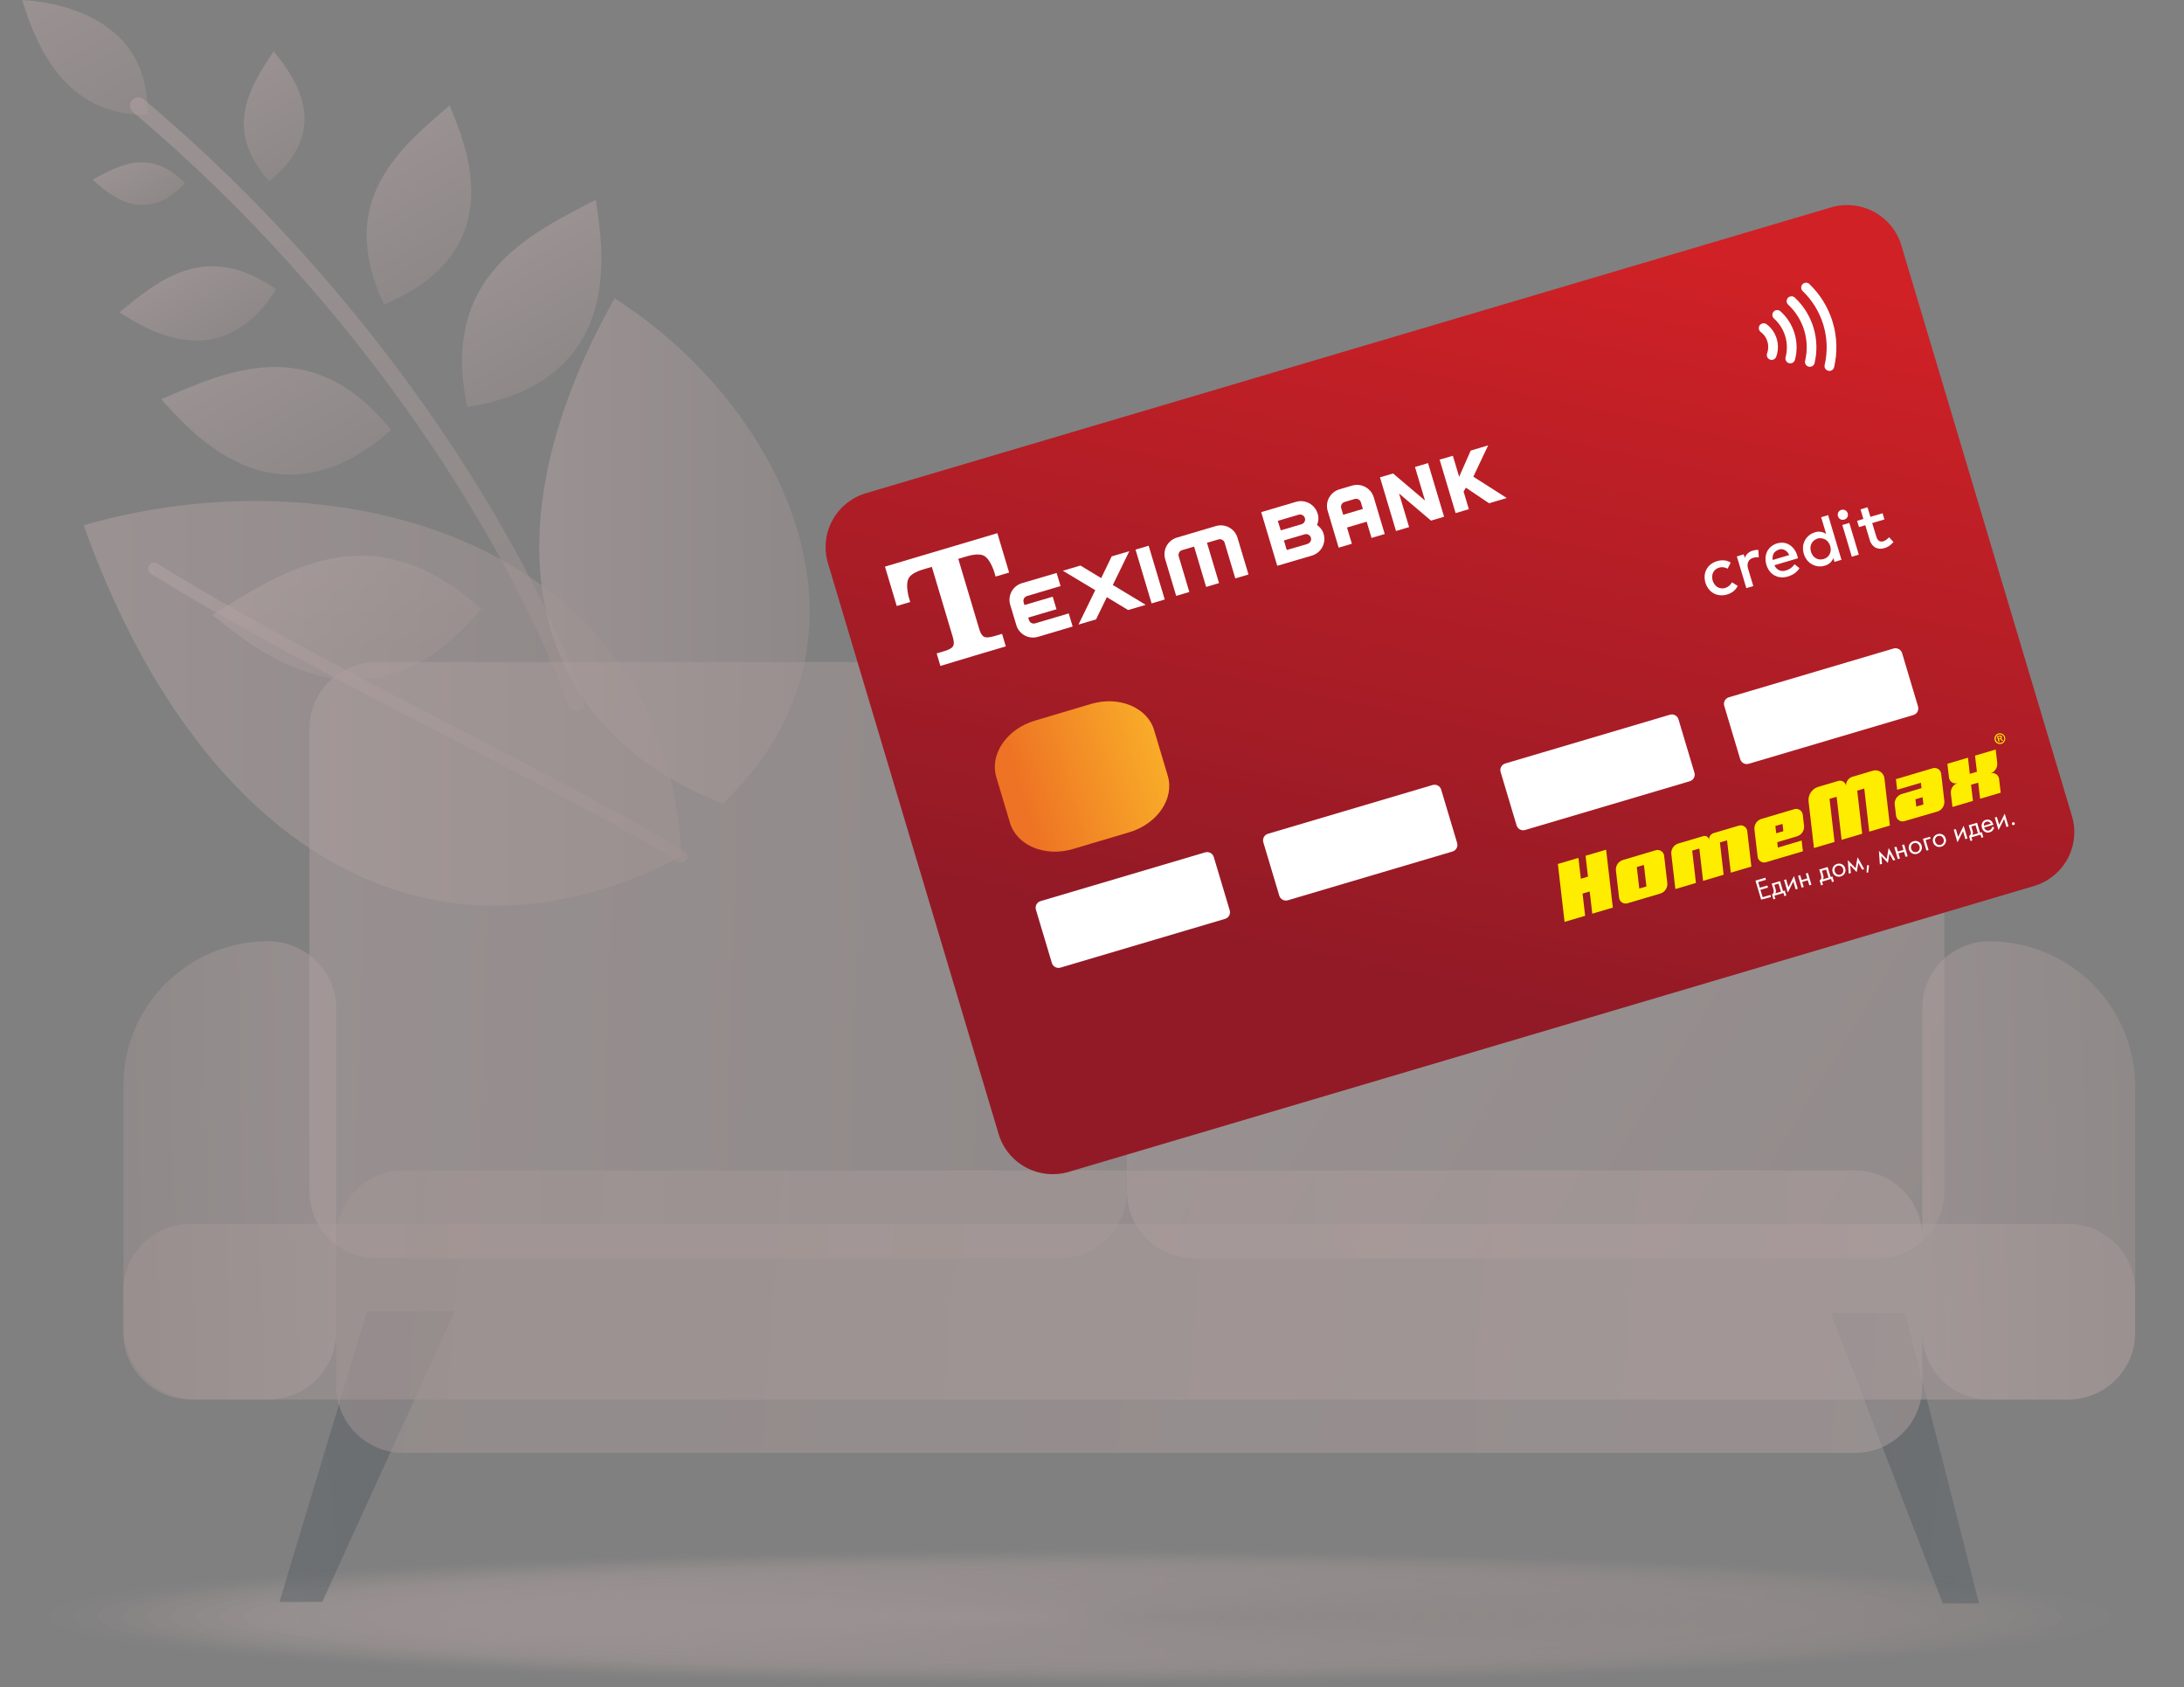 <?xml version="1.0" encoding="UTF-8"?> <svg xmlns="http://www.w3.org/2000/svg" width="400" height="309" viewBox="0 0 400 309" fill="none"><rect x="0" y="0" width="400" height="309" fill="#808080" stroke="none"/><g opacity="0.5"><path opacity="0.5" d="M27.015 21.01C11.837 21.354 6.536 8.108 4.063 0C8.715 0.245 27.477 2.334 27.015 21.01Z" fill="url(#paint0_linear_315_284)"></path><path opacity="0.5" d="M24.017 20.114C23.837 19.8 23.774 19.433 23.84 19.078C23.906 18.722 24.096 18.401 24.377 18.172C24.658 17.943 25.012 17.82 25.375 17.825C25.738 17.831 26.088 17.964 26.362 18.201C69.386 54.47 96.213 98.762 106.974 128.124C107.043 128.313 107.075 128.515 107.066 128.716C107.057 128.918 107.009 129.115 106.923 129.298C106.838 129.481 106.717 129.645 106.568 129.781C106.418 129.918 106.243 130.024 106.053 130.093C105.863 130.162 105.661 130.193 105.458 130.184C105.256 130.175 105.057 130.127 104.873 130.042C104.69 129.957 104.525 129.837 104.388 129.688C104.251 129.54 104.145 129.366 104.075 129.176C93.449 100.181 66.933 56.421 24.366 20.539C24.225 20.42 24.107 20.276 24.017 20.114V20.114Z" fill="url(#paint1_linear_315_284)"></path><path opacity="0.5" d="M85.575 74.561C80.512 50.59 96.882 42.93 109.119 36.594C110.111 44.043 115.62 69.74 85.575 74.561Z" fill="url(#paint2_linear_315_284)"></path><path opacity="0.5" d="M70.355 55.744C61.274 36.728 73.4 27.047 82.35 19.303C84.707 25.333 94.502 45.7 70.355 55.744Z" fill="url(#paint3_linear_315_284)"></path><path opacity="0.5" d="M49.302 33.196C40.571 23.409 46.13 15.542 50.125 9.378C52.566 12.577 61.958 23.045 49.302 33.196Z" fill="url(#paint4_linear_315_284)"></path><path opacity="0.5" d="M88.163 111.522C68.137 93.417 51.743 104.601 38.899 112.636C45.45 117.721 66.876 137.196 88.163 111.522Z" fill="url(#paint5_linear_315_284)"></path><path opacity="0.5" d="M71.647 78.747C57.038 60.645 41.548 67.984 29.515 73.119C34.413 78.319 50.041 97.786 71.647 78.747Z" fill="url(#paint6_linear_315_284)"></path><path opacity="0.5" d="M50.582 52.985C37.542 43.848 28.776 51.581 21.856 57.213C26.05 59.689 40.01 69.545 50.582 52.985Z" fill="url(#paint7_linear_315_284)"></path><path opacity="0.5" d="M33.89 33.548C27.404 26.925 21.552 30.426 16.974 32.913C19.119 34.792 26.054 41.908 33.89 33.548Z" fill="url(#paint8_linear_315_284)"></path><path opacity="0.5" d="M132.352 147.167C94.96 132.628 89.431 95.655 112.568 54.638C143.674 74.469 164.096 117.024 132.352 147.167Z" fill="url(#paint9_linear_315_284)"></path><path opacity="0.5" d="M124.782 156.874C77.879 181.209 36.181 154.624 15.324 96.195C62.078 82.646 122.256 99.359 124.782 156.874Z" fill="url(#paint10_linear_315_284)"></path><path opacity="0.5" d="M124.782 157.968C124.571 157.969 124.364 157.909 124.186 157.796C115.697 152.44 100.661 144.638 84.741 136.37C65.399 126.341 43.474 114.973 27.785 105.159C27.639 105.093 27.51 104.997 27.405 104.877C27.3 104.758 27.223 104.617 27.177 104.464C27.132 104.312 27.12 104.152 27.142 103.994C27.165 103.837 27.221 103.686 27.306 103.552C27.392 103.418 27.506 103.304 27.64 103.218C27.774 103.131 27.925 103.075 28.083 103.052C28.241 103.028 28.402 103.039 28.556 103.083C28.709 103.127 28.851 103.204 28.973 103.307C44.597 113.064 66.464 124.409 85.772 134.418C101.734 142.694 116.812 150.511 125.37 155.921C125.574 156.05 125.731 156.242 125.817 156.467C125.902 156.692 125.912 156.938 125.844 157.169C125.776 157.4 125.635 157.603 125.441 157.747C125.248 157.892 125.012 157.969 124.77 157.968H124.782Z" fill="url(#paint11_linear_315_284)"></path><g opacity="0.5"><path opacity="0.02" d="M200 308.713C307.981 308.713 395.518 303.072 395.518 296.113C395.518 289.155 307.981 283.514 200 283.514C92.019 283.514 4.483 289.155 4.483 296.113C4.483 303.072 92.019 308.713 200 308.713Z" fill="url(#paint12_linear_315_284)"></path><path opacity="0.05" d="M200 308.422C305.507 308.422 391.038 302.911 391.038 296.113C391.038 289.315 305.507 283.804 200 283.804C94.492 283.804 8.961 289.315 8.961 296.113C8.961 302.911 94.492 308.422 200 308.422Z" fill="url(#paint13_linear_315_284)"></path><path opacity="0.07" d="M200 308.135C303.032 308.135 386.556 302.753 386.556 296.113C386.556 289.474 303.032 284.091 200 284.091C96.968 284.091 13.444 289.474 13.444 296.113C13.444 302.753 96.968 308.135 200 308.135Z" fill="url(#paint14_linear_315_284)"></path><path opacity="0.1" d="M200 307.844C300.558 307.844 382.077 302.592 382.077 296.113C382.077 289.634 300.558 284.382 200 284.382C99.442 284.382 17.923 289.634 17.923 296.113C17.923 302.592 99.442 307.844 200 307.844Z" fill="url(#paint15_linear_315_284)"></path><path opacity="0.12" d="M200 307.558C298.082 307.558 377.594 302.434 377.594 296.113C377.594 289.793 298.082 284.669 200 284.669C101.917 284.669 22.406 289.793 22.406 296.113C22.406 302.434 101.917 307.558 200 307.558Z" fill="url(#paint16_linear_315_284)"></path><path opacity="0.15" d="M200 307.267C295.609 307.267 373.115 302.273 373.115 296.113C373.115 289.953 295.609 284.96 200 284.96C104.391 284.96 26.885 289.953 26.885 296.113C26.885 302.273 104.391 307.267 200 307.267Z" fill="url(#paint17_linear_315_284)"></path><path opacity="0.17" d="M200 306.98C293.133 306.98 368.633 302.115 368.633 296.113C368.633 290.112 293.133 285.247 200 285.247C106.867 285.247 31.368 290.112 31.368 296.113C31.368 302.115 106.867 306.98 200 306.98Z" fill="url(#paint18_linear_315_284)"></path><path opacity="0.2" d="M200 306.693C290.659 306.693 364.153 301.956 364.153 296.113C364.153 290.27 290.659 285.534 200 285.534C109.34 285.534 35.846 290.27 35.846 296.113C35.846 301.956 109.34 306.693 200 306.693Z" fill="url(#paint19_linear_315_284)"></path><path opacity="0.22" d="M200 306.402C288.184 306.402 359.671 301.796 359.671 296.113C359.671 290.431 288.184 285.825 200 285.825C111.816 285.825 40.329 290.431 40.329 296.113C40.329 301.796 111.816 306.402 200 306.402Z" fill="url(#paint20_linear_315_284)"></path><path opacity="0.24" d="M200 306.115C285.708 306.115 355.188 301.637 355.188 296.113C355.188 290.589 285.708 286.112 200 286.112C114.292 286.112 44.812 290.589 44.812 296.113C44.812 301.637 114.292 306.115 200 306.115Z" fill="url(#paint21_linear_315_284)"></path><path opacity="0.27" d="M200 305.824C283.234 305.824 350.709 301.476 350.709 296.113C350.709 290.75 283.234 286.402 200 286.402C116.765 286.402 49.291 290.75 49.291 296.113C49.291 301.476 116.765 305.824 200 305.824Z" fill="url(#paint22_linear_315_284)"></path><path opacity="0.29" d="M200 305.537C280.759 305.537 346.227 301.318 346.227 296.113C346.227 290.908 280.759 286.689 200 286.689C119.241 286.689 53.773 290.908 53.773 296.113C53.773 301.318 119.241 305.537 200 305.537Z" fill="url(#paint23_linear_315_284)"></path><path opacity="0.32" d="M200 305.246C278.285 305.246 341.748 301.157 341.748 296.113C341.748 291.069 278.285 286.98 200 286.98C121.715 286.98 58.252 291.069 58.252 296.113C58.252 301.157 121.715 305.246 200 305.246Z" fill="url(#paint24_linear_315_284)"></path><path opacity="0.34" d="M200 304.959C275.809 304.959 337.265 300.999 337.265 296.113C337.265 291.228 275.809 287.267 200 287.267C124.19 287.267 62.735 291.228 62.735 296.113C62.735 300.999 124.19 304.959 200 304.959Z" fill="url(#paint25_linear_315_284)"></path><path opacity="0.37" d="M200 304.669C273.336 304.669 332.786 300.838 332.786 296.113C332.786 291.388 273.336 287.558 200 287.558C126.664 287.558 67.214 291.388 67.214 296.113C67.214 300.838 126.664 304.669 200 304.669Z" fill="url(#paint26_linear_315_284)"></path><path opacity="0.39" d="M200 304.382C270.86 304.382 328.304 300.68 328.304 296.113C328.304 291.547 270.86 287.845 200 287.845C129.14 287.845 71.697 291.547 71.697 296.113C71.697 300.68 129.14 304.382 200 304.382Z" fill="url(#paint27_linear_315_284)"></path><path opacity="0.41" d="M200 304.091C268.384 304.091 323.821 300.519 323.821 296.113C323.821 291.707 268.384 288.135 200 288.135C131.616 288.135 76.179 291.707 76.179 296.113C76.179 300.519 131.616 304.091 200 304.091Z" fill="url(#paint28_linear_315_284)"></path><path opacity="0.44" d="M200 303.804C265.911 303.804 319.342 300.361 319.342 296.113C319.342 291.866 265.911 288.423 200 288.423C134.089 288.423 80.658 291.866 80.658 296.113C80.658 300.361 134.089 303.804 200 303.804Z" fill="url(#paint29_linear_315_284)"></path><path opacity="0.46" d="M200 303.513C263.435 303.513 314.859 300.2 314.859 296.113C314.859 292.026 263.435 288.713 200 288.713C136.565 288.713 85.141 292.026 85.141 296.113C85.141 300.2 136.565 303.513 200 303.513Z" fill="url(#paint30_linear_315_284)"></path><path opacity="0.49" d="M200 303.226C260.961 303.226 310.38 300.041 310.38 296.113C310.38 292.185 260.961 289 200 289C139.039 289 89.62 292.185 89.62 296.113C89.62 300.041 139.039 303.226 200 303.226Z" fill="url(#paint31_linear_315_284)"></path><path opacity="0.51" d="M200 302.935C258.486 302.935 305.898 299.881 305.898 296.113C305.898 292.345 258.486 289.291 200 289.291C141.514 289.291 94.103 292.345 94.103 296.113C94.103 299.881 141.514 302.935 200 302.935Z" fill="url(#paint32_linear_315_284)"></path><path opacity="0.54" d="M200 302.648C256.012 302.648 301.419 299.723 301.419 296.113C301.419 292.504 256.012 289.578 200 289.578C143.988 289.578 98.582 292.504 98.582 296.113C98.582 299.723 143.988 302.648 200 302.648Z" fill="url(#paint33_linear_315_284)"></path><path opacity="0.56" d="M200 302.361C253.536 302.361 296.936 299.564 296.936 296.113C296.936 292.662 253.536 289.865 200 289.865C146.464 289.865 103.064 292.662 103.064 296.113C103.064 299.564 146.464 302.361 200 302.361Z" fill="url(#paint34_linear_315_284)"></path><path opacity="0.59" d="M200 302.071C251.061 302.071 292.453 299.403 292.453 296.113C292.453 292.823 251.061 290.156 200 290.156C148.94 290.156 107.547 292.823 107.547 296.113C107.547 299.403 148.94 302.071 200 302.071Z" fill="url(#paint35_linear_315_284)"></path><path opacity="0.61" d="M200 301.784C248.587 301.784 287.975 299.245 287.975 296.113C287.975 292.982 248.587 290.443 200 290.443C151.413 290.443 112.026 292.982 112.026 296.113C112.026 299.245 151.413 301.784 200 301.784Z" fill="url(#paint36_linear_315_284)"></path><path opacity="0.63" d="M200 301.493C246.111 301.493 283.492 299.084 283.492 296.113C283.492 293.142 246.111 290.734 200 290.734C153.889 290.734 116.508 293.142 116.508 296.113C116.508 299.084 153.889 301.493 200 301.493Z" fill="url(#paint37_linear_315_284)"></path><path opacity="0.66" d="M200 301.206C243.638 301.206 279.013 298.926 279.013 296.113C279.013 293.301 243.638 291.021 200 291.021C156.362 291.021 120.987 293.301 120.987 296.113C120.987 298.926 156.362 301.206 200 301.206Z" fill="url(#paint38_linear_315_284)"></path><path opacity="0.68" d="M200 300.915C241.162 300.915 274.53 298.765 274.53 296.113C274.53 293.461 241.162 291.311 200 291.311C158.838 291.311 125.47 293.461 125.47 296.113C125.47 298.765 158.838 300.915 200 300.915Z" fill="url(#paint39_linear_315_284)"></path><path opacity="0.71" d="M200 300.628C238.688 300.628 270.051 298.607 270.051 296.113C270.051 293.62 238.688 291.598 200 291.598C161.312 291.598 129.949 293.62 129.949 296.113C129.949 298.607 161.312 300.628 200 300.628Z" fill="url(#paint40_linear_315_284)"></path><path opacity="0.73" d="M200 300.337C236.212 300.337 265.568 298.446 265.568 296.113C265.568 293.78 236.212 291.889 200 291.889C163.788 291.889 134.432 293.78 134.432 296.113C134.432 298.446 163.788 300.337 200 300.337Z" fill="url(#paint41_linear_315_284)"></path><path opacity="0.76" d="M200 300.05C233.736 300.05 261.085 298.288 261.085 296.113C261.085 293.939 233.736 292.176 200 292.176C166.263 292.176 138.914 293.939 138.914 296.113C138.914 298.288 166.263 300.05 200 300.05Z" fill="url(#paint42_linear_315_284)"></path><path opacity="0.78" d="M200 299.76C231.263 299.76 256.607 298.127 256.607 296.113C256.607 294.099 231.263 292.467 200 292.467C168.737 292.467 143.393 294.099 143.393 296.113C143.393 298.127 168.737 299.76 200 299.76Z" fill="url(#paint43_linear_315_284)"></path><path opacity="0.8" d="M200 299.473C228.787 299.473 252.124 297.969 252.124 296.113C252.124 294.258 228.787 292.754 200 292.754C171.213 292.754 147.876 294.258 147.876 296.113C147.876 297.969 171.213 299.473 200 299.473Z" fill="url(#paint44_linear_315_284)"></path><path opacity="0.83" d="M200 299.182C226.314 299.182 247.645 297.808 247.645 296.113C247.645 294.419 226.314 293.045 200 293.045C173.686 293.045 152.355 294.419 152.355 296.113C152.355 297.808 173.686 299.182 200 299.182Z" fill="url(#paint45_linear_315_284)"></path><path opacity="0.85" d="M200 298.895C223.838 298.895 243.162 297.649 243.162 296.113C243.162 294.577 223.838 293.332 200 293.332C176.162 293.332 156.837 294.577 156.837 296.113C156.837 297.649 176.162 298.895 200 298.895Z" fill="url(#paint46_linear_315_284)"></path><path opacity="0.88" d="M200 298.604C221.364 298.604 238.684 297.489 238.684 296.113C238.684 294.737 221.364 293.622 200 293.622C178.636 293.622 161.316 294.737 161.316 296.113C161.316 297.489 178.636 298.604 200 298.604Z" fill="url(#paint47_linear_315_284)"></path><path opacity="0.9" d="M200 298.317C218.889 298.317 234.201 297.33 234.201 296.113C234.201 294.896 218.889 293.909 200 293.909C181.112 293.909 165.799 294.896 165.799 296.113C165.799 297.33 181.112 298.317 200 298.317Z" fill="url(#paint48_linear_315_284)"></path><path opacity="0.93" d="M200 298.03C216.413 298.03 229.718 297.172 229.718 296.113C229.718 295.055 216.413 294.196 200 294.196C183.587 294.196 170.282 295.055 170.282 296.113C170.282 297.172 183.587 298.03 200 298.03Z" fill="url(#paint49_linear_315_284)"></path><path opacity="0.95" d="M200 297.739C213.939 297.739 225.239 297.011 225.239 296.113C225.239 295.215 213.939 294.487 200 294.487C186.061 294.487 174.761 295.215 174.761 296.113C174.761 297.011 186.061 297.739 200 297.739Z" fill="url(#paint50_linear_315_284)"></path><path opacity="0.98" d="M200 297.453C211.463 297.453 220.756 296.853 220.756 296.113C220.756 295.374 211.463 294.774 200 294.774C188.536 294.774 179.243 295.374 179.243 296.113C179.243 296.853 188.536 297.453 200 297.453Z" fill="url(#paint51_linear_315_284)"></path><path opacity="0.5" d="M200 297.162C208.99 297.162 216.278 296.692 216.278 296.113C216.278 295.534 208.99 295.065 200 295.065C191.01 295.065 183.722 295.534 183.722 296.113C183.722 296.692 191.01 297.162 200 297.162Z" fill="url(#paint52_linear_315_284)"></path></g><path opacity="0.5" d="M362.462 293.668H355.819L335.32 240.503H348.891L362.462 293.668Z" fill="url(#paint53_linear_315_284)"></path><path opacity="0.5" d="M51.178 293.381H59.021L83.23 240.216H67.206L51.178 293.381Z" fill="url(#paint54_linear_315_284)"></path><path opacity="0.5" d="M194.083 121.241H68.967C62.173 121.241 56.665 126.722 56.665 133.485V218.2C56.665 224.963 62.173 230.444 68.967 230.444H194.083C200.878 230.444 206.386 224.963 206.386 218.2V133.485C206.386 126.722 200.878 121.241 194.083 121.241Z" fill="url(#paint55_linear_315_284)"></path><path opacity="0.5" d="M343.805 121.241H218.688C211.894 121.241 206.386 126.722 206.386 133.485V218.2C206.386 224.963 211.894 230.444 218.688 230.444H343.805C350.599 230.444 356.107 224.963 356.107 218.2V133.485C356.107 126.722 350.599 121.241 343.805 121.241Z" fill="url(#paint56_linear_315_284)"></path><path opacity="0.5" d="M378.744 224.124H34.893C28.098 224.124 22.59 229.605 22.59 236.367V244.066C22.59 250.828 28.098 256.31 34.893 256.31H378.744C385.538 256.31 391.046 250.828 391.046 244.066V236.367C391.046 229.605 385.538 224.124 378.744 224.124Z" fill="url(#paint57_linear_315_284)"></path><path opacity="0.5" d="M339.764 214.351H73.876C67.082 214.351 61.574 219.833 61.574 226.595V253.838C61.574 260.6 67.082 266.082 73.876 266.082H339.764C346.558 266.082 352.066 260.6 352.066 253.838V226.595C352.066 219.833 346.558 214.351 339.764 214.351Z" fill="url(#paint58_linear_315_284)"></path><path opacity="0.5" d="M364.342 172.393C371.423 172.393 378.215 175.192 383.223 180.175C388.232 185.157 391.047 191.915 391.05 198.962V244.112C391.05 247.352 389.757 250.459 387.454 252.75C385.152 255.041 382.03 256.329 378.774 256.329H364.342C362.73 256.329 361.134 256.013 359.644 255.399C358.155 254.785 356.802 253.885 355.662 252.75C354.522 251.616 353.618 250.269 353.001 248.787C352.384 247.305 352.066 245.716 352.066 244.112V184.61C352.066 183.006 352.384 181.417 353.001 179.935C353.618 178.453 354.522 177.106 355.662 175.972C356.802 174.837 358.155 173.937 359.644 173.323C361.134 172.709 362.73 172.393 364.342 172.393V172.393Z" fill="url(#paint59_linear_315_284)"></path><path opacity="0.5" d="M49.102 256.313H35.935C32.397 256.313 29.004 254.914 26.502 252.425C24 249.935 22.594 246.558 22.594 243.036L22.594 198.779C22.594 191.777 25.389 185.062 30.364 180.11C35.339 175.159 42.086 172.378 49.122 172.378C52.43 172.378 55.604 173.686 57.943 176.014C60.283 178.343 61.597 181.501 61.597 184.794L61.597 243.901C61.597 245.533 61.273 247.148 60.645 248.656C60.016 250.163 59.096 251.532 57.935 252.685C56.775 253.838 55.397 254.751 53.882 255.374C52.366 255.997 50.742 256.316 49.102 256.313V256.313Z" fill="url(#paint60_linear_315_284)"></path></g><path d="M158.634 90.315L335.35 37.985C336.653 37.598 338.02 37.471 339.372 37.611C340.725 37.751 342.036 38.154 343.232 38.798C344.428 39.443 345.484 40.315 346.341 41.366C347.198 42.417 347.838 43.625 348.226 44.922L379.479 149.459C380.262 152.078 379.967 154.9 378.66 157.303C377.353 159.706 375.14 161.494 372.508 162.273L195.793 214.603C194.488 214.993 193.119 215.123 191.765 214.986C190.41 214.848 189.095 214.446 187.897 213.802C186.698 213.159 185.639 212.286 184.78 211.234C183.921 210.183 183.279 208.972 182.891 207.673L151.638 103.137C151.249 101.838 151.122 100.475 151.264 99.127C151.405 97.779 151.813 96.472 152.463 95.281C153.113 94.09 153.992 93.038 155.051 92.186C156.11 91.334 157.328 90.698 158.634 90.315V90.315Z" fill="url(#paint61_linear_315_284)"></path><path d="M322.452 60.783C322.748 60.995 323.008 61.254 323.221 61.548C323.438 61.855 323.602 62.195 323.709 62.555C323.921 63.266 323.898 64.026 323.644 64.724C323.563 64.945 323.574 65.188 323.674 65.401C323.774 65.614 323.954 65.778 324.176 65.859C324.398 65.939 324.643 65.928 324.856 65.829C325.07 65.729 325.236 65.549 325.316 65.329C325.605 64.536 325.697 63.687 325.585 62.851C325.474 62.016 325.161 61.22 324.674 60.531C324.354 60.082 323.965 59.687 323.521 59.36C323.331 59.23 323.098 59.178 322.871 59.216C322.644 59.253 322.44 59.376 322.302 59.559C322.164 59.742 322.103 59.972 322.131 60.199C322.159 60.426 322.274 60.634 322.452 60.779" fill="white"></path><path d="M324.901 58.334C325.878 59.207 326.593 60.331 326.969 61.583C327.345 62.834 327.366 64.165 327.031 65.428C326.97 65.655 327.002 65.897 327.119 66.1C327.237 66.303 327.432 66.452 327.659 66.513C327.887 66.574 328.13 66.542 328.335 66.425C328.539 66.307 328.688 66.114 328.749 65.887C329.172 64.307 329.147 62.642 328.677 61.075C328.208 59.509 327.312 58.102 326.089 57.01C325.913 56.854 325.682 56.774 325.447 56.787C325.211 56.8 324.991 56.906 324.834 57.081C324.677 57.256 324.596 57.486 324.609 57.721C324.623 57.955 324.729 58.174 324.905 58.33" fill="white"></path><path d="M327.519 55.805C328.903 57.103 329.917 58.743 330.457 60.558C330.997 62.372 331.045 64.297 330.595 66.136C330.556 66.358 330.603 66.586 330.728 66.775C330.852 66.963 331.043 67.098 331.263 67.151C331.484 67.204 331.716 67.172 331.913 67.061C332.11 66.95 332.257 66.768 332.325 66.553C332.847 64.407 332.789 62.161 332.156 60.045C331.523 57.929 330.339 56.017 328.722 54.504C328.55 54.344 328.321 54.258 328.085 54.266C327.849 54.274 327.626 54.375 327.465 54.546C327.304 54.718 327.218 54.946 327.226 55.181C327.234 55.415 327.335 55.637 327.508 55.797" fill="white"></path><path d="M330.126 53.272C331.925 54.991 333.244 57.146 333.956 59.525C334.668 61.903 334.747 64.425 334.185 66.844C334.159 66.957 334.155 67.074 334.174 67.189C334.193 67.304 334.235 67.414 334.297 67.513C334.358 67.611 334.439 67.697 334.534 67.765C334.629 67.833 334.737 67.881 334.851 67.907C334.964 67.934 335.082 67.938 335.198 67.919C335.313 67.9 335.423 67.858 335.523 67.797C335.622 67.735 335.708 67.655 335.776 67.56C335.844 67.466 335.893 67.359 335.919 67.245C336.551 64.527 336.463 61.693 335.664 59.019C334.864 56.345 333.381 53.923 331.36 51.99C331.186 51.843 330.963 51.767 330.735 51.779C330.508 51.791 330.293 51.888 330.136 52.052C329.978 52.216 329.89 52.434 329.889 52.661C329.888 52.888 329.974 53.107 330.129 53.272" fill="white"></path><path d="M213.879 142.09C215.128 146.264 211.957 150.89 206.836 152.42L196.536 155.481C191.396 157.012 186.221 154.854 184.972 150.68L182.473 142.315C181.223 138.141 184.395 133.515 189.516 131.985L199.816 128.924C204.952 127.393 210.13 129.551 211.38 133.726L213.879 142.09Z" fill="url(#paint62_linear_315_284)"></path><path d="M314.528 102.756C314.947 102.628 315.388 102.584 315.824 102.626C316.236 102.668 316.632 102.808 316.977 103.036L316.42 104.145C316.179 104.019 315.919 103.933 315.651 103.889C315.381 103.853 315.107 103.877 314.847 103.958C314.612 104.025 314.394 104.14 314.205 104.295C314.024 104.445 313.876 104.631 313.771 104.842C313.662 105.059 313.598 105.296 313.583 105.538C313.555 106.079 313.715 106.612 314.036 107.049C314.182 107.244 314.365 107.408 314.574 107.532C314.779 107.649 315.005 107.723 315.24 107.75C315.482 107.778 315.728 107.755 315.962 107.685C316.235 107.606 316.486 107.467 316.697 107.279C316.902 107.098 317.077 106.886 317.216 106.651L318.261 107.294C318.086 107.676 317.822 108.012 317.492 108.274C317.152 108.548 316.76 108.751 316.339 108.871C315.908 109.006 315.455 109.054 315.005 109.012C314.599 108.975 314.204 108.853 313.848 108.655C313.491 108.458 313.179 108.188 312.933 107.864C312.406 107.169 312.148 106.308 312.206 105.439C312.236 105.034 312.35 104.64 312.54 104.282C312.731 103.924 312.994 103.609 313.313 103.357C313.674 103.078 314.087 102.874 314.528 102.756V102.756ZM321.014 100.843C321.19 100.789 321.37 100.75 321.552 100.725C321.716 100.708 321.881 100.708 322.044 100.725L322.114 102.072C321.943 102.048 321.769 102.048 321.598 102.072C321.424 102.085 321.252 102.116 321.083 102.163C320.891 102.217 320.71 102.308 320.553 102.431C320.405 102.547 320.285 102.695 320.203 102.864C320.119 103.045 320.071 103.241 320.064 103.441C320.055 103.676 320.087 103.91 320.157 104.134L321.114 107.333L319.841 107.715L318.104 101.903L319.365 101.521L319.561 102.175C319.662 101.855 319.849 101.569 320.103 101.348C320.367 101.112 320.679 100.936 321.018 100.832L321.014 100.843ZM325.497 99.516C325.88 99.397 326.283 99.36 326.681 99.405C327.059 99.453 327.421 99.583 327.742 99.787C328.077 99.995 328.368 100.265 328.599 100.583C328.859 100.939 329.054 101.338 329.176 101.762C329.199 101.842 329.222 101.922 329.241 102.007C329.261 102.091 329.276 102.167 329.291 102.244L324.974 103.522C325.076 103.749 325.221 103.954 325.401 104.126C325.704 104.418 326.109 104.58 326.531 104.578C326.749 104.568 326.964 104.527 327.169 104.455C327.469 104.365 327.75 104.222 328 104.034C328.26 103.842 328.488 103.608 328.672 103.342L329.576 104.057C329.332 104.445 329.01 104.777 328.63 105.033C328.257 105.278 327.848 105.466 327.419 105.592C327.008 105.718 326.576 105.765 326.147 105.729C325.75 105.696 325.365 105.58 325.016 105.389C324.665 105.198 324.358 104.938 324.113 104.624C323.841 104.267 323.639 103.864 323.517 103.434C323.385 103.011 323.332 102.567 323.359 102.125C323.384 101.726 323.488 101.336 323.667 100.977C323.844 100.63 324.093 100.323 324.397 100.078C324.723 99.816 325.098 99.621 325.501 99.504L325.497 99.516ZM325.808 100.664C325.6 100.721 325.404 100.817 325.232 100.947C325.074 101.06 324.943 101.206 324.847 101.375C324.754 101.545 324.693 101.731 324.666 101.922C324.637 102.132 324.637 102.344 324.666 102.554L327.696 101.654C327.534 101.272 327.252 100.953 326.892 100.744C326.729 100.655 326.549 100.599 326.364 100.579C326.178 100.559 325.991 100.576 325.812 100.629L325.808 100.664ZM332.367 97.492C332.739 97.371 333.135 97.342 333.52 97.407C333.858 97.466 334.18 97.596 334.462 97.79L333.543 94.729L334.82 94.346L337.265 102.523L335.989 102.906L335.781 102.209C335.655 102.528 335.461 102.815 335.212 103.051C334.924 103.312 334.577 103.501 334.201 103.602C333.816 103.72 333.411 103.758 333.01 103.716C332.61 103.673 332.222 103.55 331.871 103.353C331.52 103.159 331.211 102.899 330.96 102.588C330.424 101.885 330.163 101.012 330.226 100.132C330.261 99.731 330.374 99.341 330.56 98.984C330.746 98.628 331.003 98.314 331.315 98.06C331.627 97.806 331.987 97.618 332.375 97.507L332.367 97.492ZM332.878 98.639C332.621 98.715 332.384 98.846 332.182 99.022C332.001 99.179 331.854 99.372 331.752 99.588C331.651 99.807 331.593 100.044 331.583 100.285C331.561 100.8 331.713 101.307 332.013 101.727C332.155 101.923 332.334 102.089 332.54 102.217C332.745 102.343 332.974 102.423 333.213 102.454C333.472 102.483 333.735 102.461 333.986 102.388C334.237 102.315 334.471 102.193 334.674 102.029C334.856 101.876 335.005 101.687 335.112 101.475C335.219 101.257 335.282 101.02 335.296 100.778C335.325 100.249 335.169 99.725 334.854 99.297C334.71 99.104 334.528 98.94 334.32 98.816C334.114 98.695 333.885 98.618 333.647 98.59C333.392 98.546 333.13 98.556 332.878 98.62V98.639ZM340.44 101.582L339.16 101.964L337.423 96.149L338.703 95.766L340.44 101.582ZM345.131 95.131L342.893 95.793L343.662 98.326C343.709 98.495 343.785 98.656 343.885 98.8C343.964 98.913 344.066 99.008 344.185 99.079C344.292 99.141 344.412 99.177 344.535 99.183C344.665 99.191 344.795 99.175 344.919 99.137C345.127 99.074 345.321 98.974 345.492 98.842C345.669 98.709 345.833 98.559 345.98 98.395L346.788 99.259C346.588 99.498 346.363 99.714 346.115 99.902C345.831 100.115 345.511 100.273 345.169 100.369C344.893 100.47 344.598 100.513 344.304 100.498C344.01 100.482 343.723 100.407 343.458 100.277C343.189 100.104 342.957 99.88 342.775 99.617C342.593 99.354 342.464 99.059 342.397 98.747L341.628 96.191L340.475 96.535L340.129 95.387L341.282 95.043L340.756 93.283L342.036 92.9L342.563 94.66L344.8 93.998L345.131 95.131ZM336.911 93.551C336.818 93.626 336.74 93.72 336.684 93.826C336.629 93.932 336.596 94.048 336.584 94.167C336.564 94.419 336.639 94.671 336.796 94.871C336.869 94.963 336.961 95.04 337.065 95.096C337.169 95.153 337.285 95.189 337.403 95.2C337.657 95.222 337.91 95.146 338.111 94.989C338.205 94.915 338.283 94.823 338.341 94.718C338.4 94.614 338.436 94.499 338.449 94.381C338.47 94.195 338.434 94.006 338.348 93.84C338.261 93.674 338.126 93.537 337.961 93.447C337.795 93.36 337.607 93.323 337.42 93.341C337.234 93.36 337.057 93.433 336.911 93.551V93.551Z" fill="white"></path><path d="M174.511 116.699L170.666 103.816L169.129 104.272C167.678 104.7 166.773 105.247 166.414 105.913C166.055 106.579 166.055 107.697 166.414 109.269L166.71 110.252L164.238 110.983L163.262 107.723L162.082 103.77L172.366 100.709L182.665 97.648L183.842 101.586L184.822 104.861L182.35 105.592L182.054 104.608C181.5 103.078 180.89 102.138 180.224 101.788C179.557 101.439 178.499 101.473 177.048 101.892L175.51 102.347L179.355 115.23C179.586 115.995 179.886 116.463 180.255 116.634C180.624 116.805 181.248 116.759 182.127 116.496L183.53 116.083L184.214 118.379L178.225 120.154L172.235 121.96L171.551 119.664L172.931 119.255C173.795 119 174.331 118.701 174.542 118.36C174.752 118.018 174.742 117.464 174.511 116.699Z" fill="white"></path><path d="M241.209 96.156C241.447 95.612 241.523 95.012 241.429 94.427L241.317 94.044C241.075 93.239 240.522 92.563 239.78 92.163C239.038 91.763 238.167 91.671 237.357 91.909L230.991 93.795L233.928 103.621L240.283 101.75C241.091 101.508 241.77 100.958 242.171 100.219C242.572 99.481 242.663 98.614 242.424 97.809L242.328 97.488C242.09 96.947 241.702 96.485 241.209 96.156V96.156ZM234.032 95.391L237.834 94.266C237.95 94.23 238.073 94.218 238.194 94.229C238.315 94.241 238.433 94.276 238.54 94.334C238.648 94.391 238.742 94.469 238.819 94.563C238.896 94.657 238.953 94.766 238.987 94.882L239.014 95.012L239.053 95.142H239.026V95.204C239.012 95.387 238.943 95.563 238.827 95.706C238.711 95.85 238.554 95.955 238.376 96.007L234.574 97.132L234.032 95.391ZM239.46 99.623L235.67 100.729L235.331 99.604L235.147 98.98L238.949 97.855C239.141 97.798 239.346 97.804 239.534 97.873C239.722 97.942 239.882 98.07 239.991 98.238L240.091 98.46C240.126 98.576 240.138 98.698 240.125 98.819C240.112 98.94 240.075 99.057 240.017 99.163C239.958 99.27 239.878 99.364 239.783 99.439C239.687 99.515 239.578 99.571 239.46 99.604V99.623Z" fill="white"></path><path d="M269.355 82.527C269.355 82.527 267.545 86.633 267.245 87.322L266.091 83.472L263.666 84.176L266.595 93.972L269.021 93.252L268.056 90.023L268.487 89.315L272.716 92.169L275.96 91.205C275.96 91.205 270.194 87.524 269.84 87.302L272.558 81.563L269.355 82.527Z" fill="white"></path><path d="M253.612 97.798L251.598 91.064C251.355 90.26 250.802 89.584 250.06 89.185C249.318 88.785 248.447 88.695 247.638 88.932L245.308 89.621C244.499 89.862 243.82 90.412 243.417 91.151C243.015 91.889 242.924 92.756 243.163 93.562L245.177 100.3L247.595 99.581L246.703 96.612L250.306 95.544L251.194 98.517L253.612 97.798ZM249.606 93.206L246.004 94.274L245.642 93.061C245.574 92.83 245.601 92.582 245.716 92.37C245.831 92.159 246.026 92.001 246.258 91.932L248.114 91.381C248.346 91.314 248.595 91.341 248.808 91.456C249.02 91.57 249.178 91.763 249.249 91.993L249.606 93.206Z" fill="white"></path><path d="M215.547 98.456C214.739 98.697 214.059 99.247 213.657 99.985C213.255 100.724 213.163 101.591 213.402 102.397L215.416 109.131L217.827 108.419L215.882 101.888C215.815 101.657 215.842 101.409 215.957 101.198C216.072 100.987 216.266 100.829 216.497 100.759L218.7 100.105L220.906 107.489L223.267 106.789L221.06 99.408L223.159 98.789C223.391 98.721 223.641 98.747 223.853 98.862C224.066 98.977 224.224 99.17 224.293 99.401L226.243 105.928L228.661 105.213L226.646 98.479C226.405 97.673 225.853 96.996 225.11 96.596C224.368 96.196 223.496 96.105 222.686 96.344L215.547 98.456Z" fill="white"></path><path d="M203.606 101.895L201.684 105.871L197.882 103.575L194.66 104.528L200.596 108.086L197.52 114.388L200.742 113.435L202.718 109.368L206.617 111.725L209.838 110.772L203.814 107.134L206.836 100.943L203.606 101.895Z" fill="white"></path><path d="M187.163 106.804C186.355 107.045 185.675 107.595 185.273 108.334C184.871 109.073 184.779 109.94 185.018 110.745L186.141 114.499C186.383 115.304 186.935 115.98 187.678 116.38C188.42 116.781 189.291 116.872 190.101 116.634L196.456 114.744L195.741 112.341L189.589 114.162C189.358 114.23 189.109 114.204 188.896 114.09C188.684 113.976 188.525 113.784 188.455 113.554L188.321 113.106L193.495 111.576L192.803 109.28L187.629 110.811L187.475 110.29C187.407 110.059 187.433 109.811 187.548 109.6C187.664 109.388 187.858 109.231 188.09 109.161L194.241 107.336L193.522 104.933L187.163 106.804Z" fill="white"></path><path d="M210.376 99.944L207.97 100.656L210.915 110.507L213.321 109.794L210.376 99.944Z" fill="white"></path><path d="M264.484 94.633L261.547 84.815L259.152 85.523L260.99 91.672L255.142 86.713H255.138L252.743 87.421L255.68 97.247L258.076 96.535L256.238 90.382L262.089 95.345V95.349L264.484 94.637V94.633Z" fill="white"></path><path d="M220.73 156.104L190.58 165.032C189.91 165.23 189.529 165.931 189.728 166.597L192.648 176.363C192.847 177.03 193.552 177.409 194.221 177.211L224.371 168.283C225.04 168.085 225.422 167.384 225.222 166.717L222.303 156.951C222.103 156.285 221.399 155.906 220.73 156.104Z" fill="white"></path><path d="M262.38 143.77L232.23 152.698C231.561 152.896 231.18 153.597 231.379 154.263L234.299 164.029C234.498 164.696 235.202 165.075 235.872 164.877L266.021 155.949C266.691 155.751 267.072 155.05 266.873 154.383L263.953 144.617C263.754 143.951 263.05 143.572 262.38 143.77Z" fill="white"></path><path d="M305.842 130.897L275.692 139.825C275.023 140.024 274.641 140.725 274.841 141.391L277.76 151.157C277.96 151.823 278.664 152.203 279.333 152.005L309.483 143.077C310.153 142.878 310.534 142.177 310.335 141.511L307.415 131.745C307.216 131.079 306.511 130.699 305.842 130.897Z" fill="white"></path><path d="M346.796 118.772L316.646 127.7C315.977 127.898 315.596 128.599 315.795 129.265L318.715 139.031C318.914 139.698 319.618 140.077 320.288 139.879L350.437 130.951C351.107 130.752 351.488 130.051 351.289 129.385L348.369 119.619C348.17 118.953 347.466 118.573 346.796 118.772Z" fill="white"></path><path d="M323.325 160.742L323.433 161.125L322.006 161.546L322.314 162.579L323.698 162.17L323.806 162.552L322.421 162.962L322.825 164.316L324.251 163.895L324.359 164.278L322.556 164.76L321.514 161.278L323.325 160.742Z" fill="white"></path><path d="M324.478 161.825L326.016 161.37L326.562 163.191L326.889 163.095L327.161 164.014L326.816 164.117L326.642 163.543L324.982 164.033L325.155 164.607L324.809 164.71L324.536 163.792C324.621 163.768 324.696 163.715 324.747 163.643C324.806 163.565 324.846 163.475 324.862 163.379C324.873 163.296 324.873 163.213 324.862 163.13C324.845 163.011 324.819 162.893 324.786 162.778L324.478 161.825ZM326.177 163.306L325.735 161.829L324.966 162.059L325.208 162.874C325.252 163.005 325.269 163.145 325.258 163.283C325.247 163.4 325.209 163.512 325.147 163.612L326.177 163.306Z" fill="white"></path><path d="M326.743 161.16L327.127 161.049L327.554 162.48L328.565 160.444L329.261 162.774L328.876 162.885L328.446 161.443L327.431 163.478L326.743 161.16Z" fill="white"></path><path d="M329.968 162.56L329.322 160.394L329.707 160.283L329.972 161.171L330.998 160.869L330.733 159.981L331.118 159.87L331.764 162.036L331.379 162.147L331.098 161.213L330.072 161.515L330.353 162.449L329.968 162.56Z" fill="white"></path><path d="M333.197 159.246L334.735 158.791L335.281 160.612L335.604 160.517L335.877 161.435L335.531 161.538L335.358 160.964L333.705 161.466L333.878 162.039L333.532 162.143L333.259 161.224C333.345 161.201 333.419 161.148 333.47 161.075C333.525 161 333.562 160.914 333.578 160.823C333.588 160.74 333.588 160.657 333.578 160.574C333.56 160.455 333.534 160.338 333.501 160.222L333.197 159.246ZM334.897 160.727L334.454 159.25L333.686 159.48L333.928 160.295C333.971 160.427 333.988 160.566 333.978 160.704C333.966 160.821 333.928 160.933 333.866 161.033L334.897 160.727Z" fill="white"></path><path d="M337.142 160.505C336.99 160.555 336.83 160.574 336.671 160.561C336.512 160.548 336.357 160.503 336.216 160.429C336.075 160.355 335.952 160.252 335.853 160.128C335.755 160.003 335.685 159.859 335.647 159.706C335.597 159.556 335.578 159.398 335.592 159.242C335.606 159.085 335.652 158.933 335.727 158.795C335.804 158.655 335.908 158.533 336.034 158.434C336.159 158.335 336.303 158.263 336.458 158.221C336.608 158.169 336.768 158.148 336.927 158.161C337.087 158.174 337.241 158.219 337.382 158.294C337.522 158.369 337.646 158.473 337.744 158.598C337.842 158.723 337.914 158.867 337.953 159.021C338.003 159.171 338.02 159.33 338.005 159.487C337.99 159.644 337.942 159.797 337.865 159.935C337.788 160.073 337.684 160.194 337.56 160.292C337.436 160.39 337.294 160.462 337.142 160.505V160.505ZM336.562 158.558C336.46 158.586 336.365 158.634 336.283 158.7C336.201 158.765 336.134 158.847 336.085 158.94C335.99 159.147 335.973 159.381 336.038 159.599C336.103 159.817 336.245 160.005 336.438 160.126C336.627 160.219 336.843 160.237 337.044 160.178C337.245 160.118 337.416 159.985 337.523 159.805C337.619 159.598 337.637 159.364 337.572 159.145C337.506 158.927 337.363 158.74 337.169 158.619C337.077 158.568 336.976 158.536 336.872 158.526C336.767 158.515 336.662 158.526 336.562 158.558V158.558Z" fill="white"></path><path d="M338.599 160.004L338.426 157.517L339.856 159.013L340.21 156.989L341.433 159.166L341.048 159.281L340.352 158.022L340.056 159.732L338.861 158.462L338.984 159.885L338.599 160.004Z" fill="white"></path><path d="M341.867 159.79L341.936 158.458L342.32 158.481L342.144 159.82L341.867 159.79Z" fill="white"></path><path d="M344.297 158.317L344.124 155.83L345.554 157.326L345.907 155.302L347.13 157.479L346.746 157.594L346.057 156.339L345.765 158.049L344.57 156.779L344.693 158.202L344.297 158.317Z" fill="white"></path><path d="M347.591 157.341L346.945 155.175L347.33 155.064L347.595 155.952L348.622 155.65L348.356 154.762L348.741 154.651L349.387 156.817L349.002 156.928L348.721 155.994L347.695 156.296L347.976 157.23L347.591 157.341Z" fill="white"></path><path d="M351.132 156.361C350.981 156.411 350.82 156.431 350.661 156.417C350.502 156.404 350.347 156.359 350.206 156.285C350.065 156.211 349.941 156.109 349.843 155.984C349.745 155.859 349.675 155.715 349.637 155.562C349.587 155.413 349.568 155.255 349.582 155.098C349.596 154.941 349.642 154.789 349.717 154.651C349.794 154.512 349.899 154.389 350.024 154.29C350.15 154.192 350.294 154.119 350.448 154.077C350.599 154.025 350.759 154.005 350.918 154.017C351.077 154.03 351.231 154.075 351.372 154.15C351.513 154.226 351.636 154.329 351.734 154.454C351.833 154.579 351.904 154.723 351.943 154.877C351.993 155.027 352.01 155.186 351.995 155.343C351.98 155.501 351.932 155.653 351.855 155.791C351.778 155.929 351.675 156.05 351.551 156.148C351.427 156.246 351.285 156.318 351.132 156.361V156.361ZM350.552 154.414C350.45 154.442 350.355 154.49 350.273 154.556C350.191 154.622 350.124 154.704 350.075 154.796C349.981 155.003 349.965 155.237 350.03 155.455C350.095 155.673 350.236 155.86 350.429 155.983C350.617 156.075 350.833 156.094 351.034 156.034C351.235 155.974 351.406 155.841 351.513 155.661C351.61 155.455 351.627 155.22 351.562 155.001C351.497 154.783 351.353 154.596 351.159 154.475C351.067 154.424 350.965 154.392 350.86 154.381C350.755 154.371 350.649 154.382 350.548 154.414H350.552Z" fill="white"></path><path d="M352.835 155.788L352.189 153.622L353.481 153.239L353.585 153.584L352.674 153.855L353.22 155.677L352.835 155.788Z" fill="white"></path><path d="M355.546 155.053C355.394 155.103 355.234 155.122 355.075 155.109C354.916 155.095 354.761 155.05 354.619 154.976C354.479 154.902 354.355 154.8 354.257 154.675C354.159 154.551 354.089 154.407 354.05 154.253C354 154.104 353.982 153.946 353.996 153.79C354.01 153.633 354.056 153.481 354.131 153.343C354.208 153.203 354.312 153.08 354.438 152.982C354.563 152.883 354.707 152.811 354.862 152.769C355.012 152.717 355.172 152.696 355.331 152.709C355.49 152.721 355.645 152.767 355.786 152.842C355.926 152.917 356.05 153.02 356.148 153.145C356.246 153.271 356.317 153.414 356.357 153.568C356.407 153.718 356.425 153.877 356.411 154.034C356.396 154.192 356.349 154.344 356.272 154.483C356.195 154.621 356.091 154.742 355.966 154.84C355.842 154.938 355.699 155.01 355.546 155.053V155.053ZM354.965 153.105C354.864 153.133 354.769 153.182 354.687 153.247C354.605 153.313 354.537 153.395 354.489 153.488C354.394 153.695 354.377 153.929 354.442 154.147C354.507 154.365 354.649 154.552 354.842 154.674C355.03 154.767 355.247 154.785 355.448 154.726C355.649 154.666 355.82 154.533 355.926 154.353C356.023 154.146 356.041 153.911 355.975 153.693C355.91 153.474 355.767 153.287 355.573 153.167C355.481 153.116 355.38 153.084 355.275 153.073C355.171 153.063 355.065 153.074 354.965 153.105V153.105Z" fill="white"></path><path d="M357.826 151.95L358.21 151.839L358.637 153.27L359.648 151.234L360.344 153.565L359.959 153.675L359.529 152.233L358.514 154.269L357.826 151.95Z" fill="white"></path><path d="M360.563 151.135L362.101 150.68L362.647 152.501L362.974 152.405L363.246 153.323L362.9 153.427L362.727 152.853L361.067 153.346L361.24 153.92L360.894 154.024L360.621 153.105C360.706 153.081 360.781 153.029 360.832 152.956C360.887 152.881 360.924 152.795 360.94 152.704C360.95 152.621 360.95 152.537 360.94 152.455C360.922 152.336 360.897 152.218 360.863 152.103L360.563 151.135ZM362.262 152.616L361.82 151.135L361.051 151.364L361.293 152.179C361.337 152.311 361.354 152.45 361.343 152.589C361.332 152.706 361.294 152.818 361.232 152.918L362.262 152.616Z" fill="white"></path><path d="M364.846 151.433L365.23 151.514C365.214 151.59 365.192 151.666 365.165 151.739C365.14 151.811 365.106 151.879 365.065 151.942C364.994 152.06 364.902 152.162 364.792 152.244C364.676 152.328 364.546 152.389 364.408 152.424C364.264 152.474 364.112 152.494 363.961 152.48C363.81 152.467 363.663 152.422 363.531 152.348C363.263 152.18 363.071 151.915 362.997 151.609C362.896 151.313 362.909 150.989 363.035 150.702C363.099 150.566 363.192 150.445 363.308 150.349C363.425 150.253 363.561 150.184 363.708 150.148C363.873 150.101 364.046 150.09 364.215 150.117C364.372 150.141 364.52 150.204 364.646 150.301C364.751 150.396 364.841 150.507 364.911 150.63C364.992 150.762 365.054 150.905 365.096 151.054L363.404 151.556C363.429 151.655 363.473 151.747 363.535 151.829C363.596 151.91 363.673 151.979 363.762 152.03C363.845 152.078 363.937 152.107 364.032 152.117C364.128 152.127 364.224 152.117 364.315 152.088C364.396 152.064 364.473 152.028 364.542 151.98C364.609 151.93 364.666 151.868 364.711 151.797C364.747 151.743 364.775 151.685 364.796 151.625C364.818 151.562 364.835 151.498 364.846 151.433V151.433ZM363.331 151.234L364.611 150.852C364.534 150.705 364.412 150.587 364.261 150.515C364.119 150.446 363.955 150.433 363.804 150.481C363.643 150.522 363.505 150.625 363.419 150.768C363.344 150.911 363.32 151.075 363.35 151.234H363.331Z" fill="white"></path><path d="M365.342 149.727L365.726 149.616L366.153 151.047L367.164 149.011L367.86 151.342L367.476 151.452L367.049 149.987L366.034 152.023L365.342 149.727Z" fill="white"></path><path d="M368.486 150.924C368.476 150.891 368.473 150.856 368.477 150.821C368.481 150.786 368.492 150.752 368.509 150.722C368.544 150.658 368.602 150.61 368.671 150.588C368.705 150.577 368.74 150.574 368.775 150.578C368.81 150.582 368.844 150.593 368.875 150.611C368.938 150.644 368.986 150.7 369.009 150.768C369.02 150.802 369.024 150.838 369.02 150.873C369.016 150.909 369.004 150.943 368.986 150.974C368.969 151.005 368.946 151.033 368.919 151.055C368.891 151.078 368.859 151.094 368.825 151.104C368.79 151.115 368.754 151.118 368.719 151.115C368.683 151.111 368.648 151.101 368.617 151.083C368.585 151.066 368.557 151.043 368.535 151.015C368.513 150.987 368.496 150.955 368.486 150.921V150.924Z" fill="white"></path><path fill-rule="evenodd" clip-rule="evenodd" d="M347.234 142.698L353.939 140.712C354.114 140.652 354.301 140.634 354.485 140.658C354.668 140.681 354.844 140.747 354.998 140.85C355.152 140.952 355.28 141.089 355.373 141.249C355.465 141.409 355.519 141.588 355.53 141.772C355.688 143.13 355.892 144.833 356.049 146.211L356.107 146.704C356.147 147.117 356.045 147.53 355.818 147.878C355.591 148.225 355.252 148.486 354.857 148.617L348.845 150.37C348.669 150.429 348.482 150.448 348.299 150.424C348.115 150.401 347.939 150.335 347.785 150.232C347.631 150.13 347.503 149.993 347.41 149.833C347.318 149.673 347.264 149.494 347.253 149.31C347.172 148.652 347.099 147.997 347.018 147.339C346.979 146.927 347.082 146.513 347.308 146.166C347.535 145.819 347.873 145.558 348.268 145.426L351.932 144.34C351.889 144.014 351.851 143.685 351.816 143.352L347.468 144.642C347.387 143.984 347.314 143.326 347.234 142.671V142.698ZM350.967 147.714L352.274 147.332L352.12 145.996L350.813 146.379L350.967 147.714Z" fill="#FFED00"></path><path fill-rule="evenodd" clip-rule="evenodd" d="M330.199 155.906L323.494 157.892C323.319 157.952 323.132 157.971 322.948 157.947C322.764 157.923 322.588 157.857 322.434 157.754C322.28 157.652 322.152 157.515 322.06 157.355C321.968 157.195 321.914 157.016 321.902 156.832C321.745 155.47 321.541 153.771 321.383 152.394C321.349 152.11 321.36 152.183 321.326 151.9C321.286 151.488 321.388 151.074 321.615 150.726C321.842 150.379 322.18 150.118 322.575 149.987L328.588 148.208C328.763 148.148 328.95 148.129 329.134 148.153C329.318 148.177 329.494 148.243 329.648 148.345C329.802 148.448 329.93 148.584 330.022 148.744C330.115 148.904 330.168 149.083 330.18 149.268C330.26 149.926 330.334 150.584 330.414 151.238C330.454 151.651 330.352 152.064 330.125 152.412C329.898 152.759 329.56 153.02 329.165 153.151L325.501 154.238C325.543 154.563 325.582 154.896 325.62 155.225L329.968 153.936C330.049 154.594 330.122 155.252 330.203 155.906H330.199ZM326.466 150.89L325.159 151.273L325.313 152.608L326.62 152.225L326.466 150.89Z" fill="#FFED00"></path><path fill-rule="evenodd" clip-rule="evenodd" d="M285.322 158.229L289.089 157.115L289.532 160.938L290.839 160.551L290.397 156.725L294.16 155.612L295.391 166.218L291.623 167.331L291.154 163.264L289.847 163.65L290.32 167.718L286.552 168.835L285.322 158.229Z" fill="#FFED00"></path><path fill-rule="evenodd" clip-rule="evenodd" d="M303.214 155.726C303.389 155.668 303.575 155.651 303.758 155.677C303.94 155.702 304.115 155.768 304.267 155.871C304.42 155.974 304.547 156.11 304.638 156.269C304.73 156.429 304.783 156.607 304.794 156.79C304.984 158.435 305.175 160.079 305.367 161.722C305.409 162.133 305.309 162.546 305.084 162.894C304.859 163.241 304.523 163.503 304.129 163.635L298.112 165.418C297.938 165.476 297.752 165.494 297.569 165.47C297.386 165.445 297.211 165.379 297.058 165.277C296.905 165.174 296.778 165.038 296.686 164.879C296.594 164.719 296.54 164.541 296.529 164.358C296.359 162.893 296.183 161.385 296.013 159.92L295.956 159.426C295.915 159.015 296.015 158.601 296.241 158.254C296.466 157.906 296.804 157.645 297.197 157.513L303.214 155.726ZM301.542 162.342L301.084 158.405L299.777 158.787L300.235 162.732L301.542 162.349V162.342Z" fill="#FFED00"></path><path fill-rule="evenodd" clip-rule="evenodd" d="M346.119 151.192L342.351 152.309C342.04 149.597 341.752 147.129 341.44 144.416L340.148 144.799C340.46 147.511 340.744 149.979 341.06 152.692L337.292 153.809C336.98 151.097 336.692 148.629 336.377 145.916L335.081 146.299C335.393 149.011 335.681 151.479 335.996 154.192L332.229 155.309L331.544 149.39C331.425 148.368 331.36 147.798 331.237 146.739C331.185 146.176 331.325 145.612 331.634 145.139C331.944 144.665 332.406 144.309 332.944 144.129L336.65 143.031C336.81 142.977 336.981 142.961 337.149 142.983C337.316 143.006 337.477 143.066 337.617 143.16C337.758 143.254 337.875 143.379 337.959 143.525C338.043 143.671 338.092 143.835 338.103 144.003C338.069 143.625 338.164 143.248 338.374 142.931C338.583 142.615 338.894 142.379 339.256 142.262L342.963 141.164C343.203 141.084 343.459 141.059 343.711 141.093C343.962 141.127 344.202 141.218 344.413 141.359C344.624 141.5 344.799 141.687 344.925 141.906C345.052 142.125 345.126 142.37 345.142 142.622L346.134 151.192H346.119Z" fill="#FFED00"></path><path fill-rule="evenodd" clip-rule="evenodd" d="M320.761 158.703L316.993 159.82C316.765 157.849 316.537 155.876 316.309 153.901L315.002 154.284C315.227 156.256 315.455 158.229 315.686 160.203L311.918 161.32C311.691 159.35 311.461 157.372 311.234 155.401L309.927 155.784C310.154 157.758 310.384 159.732 310.611 161.703L306.843 162.82L306.159 156.901L306.101 156.407C306.06 155.996 306.16 155.582 306.386 155.234C306.611 154.887 306.949 154.626 307.343 154.494L311.957 153.132C312.073 153.093 312.198 153.082 312.32 153.098C312.442 153.114 312.558 153.159 312.661 153.227C312.763 153.295 312.848 153.386 312.909 153.493C312.97 153.599 313.006 153.718 313.014 153.84C312.988 153.567 313.056 153.294 313.206 153.064C313.356 152.834 313.58 152.661 313.841 152.574L318.454 151.211C318.629 151.156 318.814 151.142 318.995 151.169C319.176 151.195 319.349 151.263 319.499 151.366C319.65 151.47 319.776 151.606 319.866 151.765C319.956 151.924 320.008 152.101 320.019 152.283L320.761 158.695V158.703Z" fill="#FFED00"></path><path fill-rule="evenodd" clip-rule="evenodd" d="M362.304 143.337L360.997 143.72L361.347 146.677L357.595 147.787C357.499 146.964 357.399 146.145 357.303 145.323C357.259 144.912 357.358 144.498 357.582 144.151C357.806 143.803 358.143 143.541 358.537 143.41V143.41C358.362 143.468 358.176 143.486 357.993 143.461C357.81 143.436 357.635 143.37 357.482 143.267C357.329 143.164 357.202 143.028 357.111 142.868C357.02 142.708 356.967 142.529 356.957 142.346C356.957 142.231 356.911 141.963 356.895 141.852C356.815 141.145 356.745 140.59 356.665 139.882L360.436 138.765L360.767 141.726L362.074 141.344L361.724 138.39L365.511 137.269L365.795 139.733C365.835 140.145 365.734 140.558 365.508 140.905C365.282 141.253 364.944 141.514 364.55 141.646V141.646C364.725 141.588 364.911 141.57 365.094 141.594C365.277 141.619 365.452 141.685 365.605 141.787C365.759 141.89 365.886 142.026 365.979 142.185C366.071 142.344 366.125 142.522 366.137 142.706C366.232 143.527 366.327 144.35 366.422 145.174L362.658 146.287L362.308 143.329L362.304 143.337Z" fill="#FFED00"></path><path d="M365.999 134.338C366.217 134.273 366.452 134.286 366.661 134.374C366.871 134.462 367.044 134.62 367.15 134.821C367.256 135.021 367.289 135.252 367.243 135.474C367.197 135.696 367.075 135.896 366.898 136.038C366.721 136.181 366.5 136.258 366.272 136.256C366.044 136.255 365.824 136.175 365.649 136.029C365.474 135.884 365.355 135.683 365.312 135.461C365.27 135.238 365.306 135.008 365.415 134.808C365.476 134.696 365.56 134.596 365.66 134.515C365.76 134.434 365.875 134.374 365.999 134.338V134.338ZM366.845 135.658L366.653 135.715L366.368 135.333L366.111 135.409L366.234 135.826L366.049 135.88L365.745 134.866L366.188 134.736C366.234 134.716 366.285 134.706 366.336 134.706C366.386 134.706 366.437 134.716 366.484 134.736C366.52 134.755 366.553 134.781 366.579 134.814C366.604 134.846 366.623 134.883 366.633 134.923C366.655 134.981 366.656 135.045 366.637 135.103C366.619 135.162 366.581 135.213 366.53 135.248L366.841 135.631L366.845 135.658ZM366.076 135.275L366.303 135.206C366.356 135.195 366.404 135.165 366.437 135.122C366.447 135.102 366.451 135.081 366.451 135.059C366.451 135.037 366.447 135.016 366.437 134.996C366.432 134.975 366.422 134.955 366.408 134.939C366.394 134.922 366.377 134.909 366.357 134.9C366.31 134.882 366.258 134.882 366.211 134.9L365.968 134.973L366.061 135.279L366.076 135.275ZM366.668 134.579C366.507 134.493 366.321 134.465 366.141 134.5C365.961 134.535 365.799 134.631 365.683 134.771C365.566 134.911 365.502 135.088 365.501 135.27C365.5 135.452 365.563 135.629 365.679 135.77C365.794 135.912 365.955 136.009 366.135 136.045C366.314 136.082 366.5 136.055 366.662 135.97C366.824 135.885 366.952 135.747 367.023 135.579C367.094 135.411 367.104 135.224 367.053 135.05C367.023 134.95 366.974 134.857 366.908 134.776C366.842 134.695 366.76 134.628 366.668 134.579V134.579Z" fill="#FFED00"></path><defs><linearGradient id="paint0_linear_315_284" x1="9.059" y1="-3.071" x2="23.354" y2="22.737" gradientUnits="userSpaceOnUse"><stop stop-color="#E9C8C8"></stop><stop offset="1" stop-color="#B89F9E"></stop></linearGradient><linearGradient id="paint1_linear_315_284" x1="32.824" y1="13.178" x2="99.453" y2="133.461" gradientUnits="userSpaceOnUse"><stop stop-color="#E9C8C8"></stop><stop offset="1" stop-color="#B89F9E"></stop></linearGradient><linearGradient id="paint2_linear_315_284" x1="91.885" y1="45.664" x2="103.716" y2="67.022" gradientUnits="userSpaceOnUse"><stop stop-color="#E9C8C8"></stop><stop offset="1" stop-color="#B89F9E"></stop></linearGradient><linearGradient id="paint3_linear_315_284" x1="69.939" y1="25.886" x2="82.692" y2="48.909" gradientUnits="userSpaceOnUse"><stop stop-color="#E9C8C8"></stop><stop offset="1" stop-color="#B89F9E"></stop></linearGradient><linearGradient id="paint4_linear_315_284" x1="44.682" y1="12.092" x2="54.584" y2="29.969" gradientUnits="userSpaceOnUse"><stop stop-color="#E9C8C8"></stop><stop offset="1" stop-color="#B89F9E"></stop></linearGradient><linearGradient id="paint5_linear_315_284" x1="57.691" y1="101.494" x2="70.451" y2="124.531" gradientUnits="userSpaceOnUse"><stop stop-color="#E9C8C8"></stop><stop offset="1" stop-color="#B89F9E"></stop></linearGradient><linearGradient id="paint6_linear_315_284" x1="44.328" y1="64.612" x2="57.086" y2="87.642" gradientUnits="userSpaceOnUse"><stop stop-color="#E9C8C8"></stop><stop offset="1" stop-color="#B89F9E"></stop></linearGradient><linearGradient id="paint7_linear_315_284" x1="33.047" y1="49.295" x2="40.041" y2="61.921" gradientUnits="userSpaceOnUse"><stop stop-color="#E9C8C8"></stop><stop offset="1" stop-color="#B89F9E"></stop></linearGradient><linearGradient id="paint8_linear_315_284" x1="23.229" y1="29.152" x2="27.84" y2="37.475" gradientUnits="userSpaceOnUse"><stop stop-color="#E9C8C8"></stop><stop offset="1" stop-color="#B89F9E"></stop></linearGradient><linearGradient id="paint9_linear_315_284" x1="98.77" y1="100.901" x2="148.291" y2="100.901" gradientUnits="userSpaceOnUse"><stop stop-color="#E9C8C8"></stop><stop offset="1" stop-color="#B89F9E"></stop></linearGradient><linearGradient id="paint10_linear_315_284" x1="15.328" y1="128.805" x2="124.782" y2="128.805" gradientUnits="userSpaceOnUse"><stop stop-color="#E9C8C8"></stop><stop offset="1" stop-color="#B89F9E"></stop></linearGradient><linearGradient id="paint11_linear_315_284" x1="27.262" y1="130.546" x2="125.897" y2="130.546" gradientUnits="userSpaceOnUse"><stop stop-color="#E9C8C8"></stop><stop offset="1" stop-color="#B89F9E"></stop></linearGradient><linearGradient id="paint12_linear_315_284" x1="4.483" y1="296.113" x2="395.518" y2="296.113" gradientUnits="userSpaceOnUse"><stop stop-color="#E9C8C8"></stop><stop offset="1" stop-color="#B89F9E"></stop></linearGradient><linearGradient id="paint13_linear_315_284" x1="8.961" y1="296.113" x2="391.038" y2="296.113" gradientUnits="userSpaceOnUse"><stop stop-color="#E9C8C8"></stop><stop offset="1" stop-color="#B89F9E"></stop></linearGradient><linearGradient id="paint14_linear_315_284" x1="13.444" y1="296.113" x2="386.556" y2="296.113" gradientUnits="userSpaceOnUse"><stop stop-color="#E9C8C8"></stop><stop offset="1" stop-color="#B89F9E"></stop></linearGradient><linearGradient id="paint15_linear_315_284" x1="17.923" y1="296.113" x2="382.077" y2="296.113" gradientUnits="userSpaceOnUse"><stop stop-color="#E9C8C8"></stop><stop offset="1" stop-color="#B89F9E"></stop></linearGradient><linearGradient id="paint16_linear_315_284" x1="22.406" y1="296.113" x2="377.594" y2="296.113" gradientUnits="userSpaceOnUse"><stop stop-color="#E9C8C8"></stop><stop offset="1" stop-color="#B89F9E"></stop></linearGradient><linearGradient id="paint17_linear_315_284" x1="26.885" y1="296.113" x2="373.115" y2="296.113" gradientUnits="userSpaceOnUse"><stop stop-color="#E9C8C8"></stop><stop offset="1" stop-color="#B89F9E"></stop></linearGradient><linearGradient id="paint18_linear_315_284" x1="31.368" y1="296.113" x2="368.633" y2="296.113" gradientUnits="userSpaceOnUse"><stop stop-color="#E9C8C8"></stop><stop offset="1" stop-color="#B89F9E"></stop></linearGradient><linearGradient id="paint19_linear_315_284" x1="35.846" y1="296.113" x2="364.153" y2="296.113" gradientUnits="userSpaceOnUse"><stop stop-color="#E9C8C8"></stop><stop offset="1" stop-color="#B89F9E"></stop></linearGradient><linearGradient id="paint20_linear_315_284" x1="40.329" y1="296.113" x2="359.671" y2="296.113" gradientUnits="userSpaceOnUse"><stop stop-color="#E9C8C8"></stop><stop offset="1" stop-color="#B89F9E"></stop></linearGradient><linearGradient id="paint21_linear_315_284" x1="44.812" y1="296.113" x2="355.188" y2="296.113" gradientUnits="userSpaceOnUse"><stop stop-color="#E9C8C8"></stop><stop offset="1" stop-color="#B89F9E"></stop></linearGradient><linearGradient id="paint22_linear_315_284" x1="49.291" y1="296.113" x2="350.709" y2="296.113" gradientUnits="userSpaceOnUse"><stop stop-color="#E9C8C8"></stop><stop offset="1" stop-color="#B89F9E"></stop></linearGradient><linearGradient id="paint23_linear_315_284" x1="53.773" y1="296.113" x2="346.227" y2="296.113" gradientUnits="userSpaceOnUse"><stop stop-color="#E9C8C8"></stop><stop offset="1" stop-color="#B89F9E"></stop></linearGradient><linearGradient id="paint24_linear_315_284" x1="58.252" y1="296.113" x2="341.748" y2="296.113" gradientUnits="userSpaceOnUse"><stop stop-color="#E9C8C8"></stop><stop offset="1" stop-color="#B89F9E"></stop></linearGradient><linearGradient id="paint25_linear_315_284" x1="62.735" y1="296.113" x2="337.265" y2="296.113" gradientUnits="userSpaceOnUse"><stop stop-color="#E9C8C8"></stop><stop offset="1" stop-color="#B89F9E"></stop></linearGradient><linearGradient id="paint26_linear_315_284" x1="67.214" y1="296.113" x2="332.786" y2="296.113" gradientUnits="userSpaceOnUse"><stop stop-color="#E9C8C8"></stop><stop offset="1" stop-color="#B89F9E"></stop></linearGradient><linearGradient id="paint27_linear_315_284" x1="71.697" y1="296.113" x2="328.304" y2="296.113" gradientUnits="userSpaceOnUse"><stop stop-color="#E9C8C8"></stop><stop offset="1" stop-color="#B89F9E"></stop></linearGradient><linearGradient id="paint28_linear_315_284" x1="76.179" y1="296.113" x2="323.821" y2="296.113" gradientUnits="userSpaceOnUse"><stop stop-color="#E9C8C8"></stop><stop offset="1" stop-color="#B89F9E"></stop></linearGradient><linearGradient id="paint29_linear_315_284" x1="80.658" y1="296.113" x2="319.342" y2="296.113" gradientUnits="userSpaceOnUse"><stop stop-color="#E9C8C8"></stop><stop offset="1" stop-color="#B89F9E"></stop></linearGradient><linearGradient id="paint30_linear_315_284" x1="85.141" y1="296.113" x2="314.859" y2="296.113" gradientUnits="userSpaceOnUse"><stop stop-color="#E9C8C8"></stop><stop offset="1" stop-color="#B89F9E"></stop></linearGradient><linearGradient id="paint31_linear_315_284" x1="89.62" y1="296.113" x2="310.38" y2="296.113" gradientUnits="userSpaceOnUse"><stop stop-color="#E9C8C8"></stop><stop offset="1" stop-color="#B89F9E"></stop></linearGradient><linearGradient id="paint32_linear_315_284" x1="94.103" y1="296.113" x2="305.898" y2="296.113" gradientUnits="userSpaceOnUse"><stop stop-color="#E9C8C8"></stop><stop offset="1" stop-color="#B89F9E"></stop></linearGradient><linearGradient id="paint33_linear_315_284" x1="98.582" y1="296.113" x2="301.419" y2="296.113" gradientUnits="userSpaceOnUse"><stop stop-color="#E9C8C8"></stop><stop offset="1" stop-color="#B89F9E"></stop></linearGradient><linearGradient id="paint34_linear_315_284" x1="103.064" y1="296.113" x2="296.936" y2="296.113" gradientUnits="userSpaceOnUse"><stop stop-color="#E9C8C8"></stop><stop offset="1" stop-color="#B89F9E"></stop></linearGradient><linearGradient id="paint35_linear_315_284" x1="107.547" y1="296.113" x2="292.453" y2="296.113" gradientUnits="userSpaceOnUse"><stop stop-color="#E9C8C8"></stop><stop offset="1" stop-color="#B89F9E"></stop></linearGradient><linearGradient id="paint36_linear_315_284" x1="112.026" y1="296.113" x2="287.975" y2="296.113" gradientUnits="userSpaceOnUse"><stop stop-color="#E9C8C8"></stop><stop offset="1" stop-color="#B89F9E"></stop></linearGradient><linearGradient id="paint37_linear_315_284" x1="116.508" y1="296.113" x2="283.492" y2="296.113" gradientUnits="userSpaceOnUse"><stop stop-color="#E9C8C8"></stop><stop offset="1" stop-color="#B89F9E"></stop></linearGradient><linearGradient id="paint38_linear_315_284" x1="120.987" y1="296.113" x2="279.013" y2="296.113" gradientUnits="userSpaceOnUse"><stop stop-color="#E9C8C8"></stop><stop offset="1" stop-color="#B89F9E"></stop></linearGradient><linearGradient id="paint39_linear_315_284" x1="125.47" y1="296.113" x2="274.53" y2="296.113" gradientUnits="userSpaceOnUse"><stop stop-color="#E9C8C8"></stop><stop offset="1" stop-color="#B89F9E"></stop></linearGradient><linearGradient id="paint40_linear_315_284" x1="129.949" y1="296.113" x2="270.051" y2="296.113" gradientUnits="userSpaceOnUse"><stop stop-color="#E9C8C8"></stop><stop offset="1" stop-color="#B89F9E"></stop></linearGradient><linearGradient id="paint41_linear_315_284" x1="134.432" y1="296.113" x2="265.568" y2="296.113" gradientUnits="userSpaceOnUse"><stop stop-color="#E9C8C8"></stop><stop offset="1" stop-color="#B89F9E"></stop></linearGradient><linearGradient id="paint42_linear_315_284" x1="138.914" y1="296.113" x2="261.085" y2="296.113" gradientUnits="userSpaceOnUse"><stop stop-color="#E9C8C8"></stop><stop offset="1" stop-color="#B89F9E"></stop></linearGradient><linearGradient id="paint43_linear_315_284" x1="143.393" y1="296.113" x2="256.607" y2="296.113" gradientUnits="userSpaceOnUse"><stop stop-color="#E9C8C8"></stop><stop offset="1" stop-color="#B89F9E"></stop></linearGradient><linearGradient id="paint44_linear_315_284" x1="147.876" y1="296.113" x2="252.124" y2="296.113" gradientUnits="userSpaceOnUse"><stop stop-color="#E9C8C8"></stop><stop offset="1" stop-color="#B89F9E"></stop></linearGradient><linearGradient id="paint45_linear_315_284" x1="152.355" y1="296.113" x2="247.645" y2="296.113" gradientUnits="userSpaceOnUse"><stop stop-color="#E9C8C8"></stop><stop offset="1" stop-color="#B89F9E"></stop></linearGradient><linearGradient id="paint46_linear_315_284" x1="156.837" y1="296.113" x2="243.162" y2="296.113" gradientUnits="userSpaceOnUse"><stop stop-color="#E9C8C8"></stop><stop offset="1" stop-color="#B89F9E"></stop></linearGradient><linearGradient id="paint47_linear_315_284" x1="161.316" y1="296.113" x2="238.684" y2="296.113" gradientUnits="userSpaceOnUse"><stop stop-color="#E9C8C8"></stop><stop offset="1" stop-color="#B89F9E"></stop></linearGradient><linearGradient id="paint48_linear_315_284" x1="165.799" y1="296.113" x2="234.201" y2="296.113" gradientUnits="userSpaceOnUse"><stop stop-color="#E9C8C8"></stop><stop offset="1" stop-color="#B89F9E"></stop></linearGradient><linearGradient id="paint49_linear_315_284" x1="170.282" y1="296.113" x2="229.718" y2="296.113" gradientUnits="userSpaceOnUse"><stop stop-color="#E9C8C8"></stop><stop offset="1" stop-color="#B89F9E"></stop></linearGradient><linearGradient id="paint50_linear_315_284" x1="174.761" y1="296.113" x2="225.239" y2="296.113" gradientUnits="userSpaceOnUse"><stop stop-color="#E9C8C8"></stop><stop offset="1" stop-color="#B89F9E"></stop></linearGradient><linearGradient id="paint51_linear_315_284" x1="179.243" y1="296.113" x2="220.756" y2="296.113" gradientUnits="userSpaceOnUse"><stop stop-color="#E9C8C8"></stop><stop offset="1" stop-color="#B89F9E"></stop></linearGradient><linearGradient id="paint52_linear_315_284" x1="183.722" y1="296.113" x2="216.278" y2="296.113" gradientUnits="userSpaceOnUse"><stop stop-color="#E9C8C8"></stop><stop offset="1" stop-color="#B89F9E"></stop></linearGradient><linearGradient id="paint53_linear_315_284" x1="381.939" y1="269.41" x2="310.665" y2="263.763" gradientUnits="userSpaceOnUse"><stop stop-color="#374952"></stop><stop offset="1" stop-color="#1F2935"></stop></linearGradient><linearGradient id="paint54_linear_315_284" x1="28.415" y1="269.119" x2="112.312" y2="261.275" gradientUnits="userSpaceOnUse"><stop stop-color="#374952"></stop><stop offset="1" stop-color="#1F2935"></stop></linearGradient><linearGradient id="paint55_linear_315_284" x1="4.087" y1="172.056" x2="235.975" y2="179.014" gradientUnits="userSpaceOnUse"><stop stop-color="#E9C8C8"></stop><stop offset="1" stop-color="#B89F9E"></stop></linearGradient><linearGradient id="paint56_linear_315_284" x1="207.035" y1="130.791" x2="424.239" y2="263.913" gradientUnits="userSpaceOnUse"><stop stop-color="#E9C8C8"></stop><stop offset="1" stop-color="#B89F9E"></stop></linearGradient><linearGradient id="paint57_linear_315_284" x1="595.629" y1="270.73" x2="-243.424" y2="204.249" gradientUnits="userSpaceOnUse"><stop stop-color="#E9C8C8"></stop><stop offset="1" stop-color="#B89F9E"></stop></linearGradient><linearGradient id="paint58_linear_315_284" x1="515.143" y1="264.413" x2="-150.22" y2="211.695" gradientUnits="userSpaceOnUse"><stop stop-color="#E9C8C8"></stop><stop offset="1" stop-color="#B89F9E"></stop></linearGradient><linearGradient id="paint59_linear_315_284" x1="333.001" y1="215.055" x2="397.324" y2="213.87" gradientUnits="userSpaceOnUse"><stop stop-color="#E9C8C8"></stop><stop offset="1" stop-color="#B89F9E"></stop></linearGradient><linearGradient id="paint60_linear_315_284" x1="80.751" y1="213.774" x2="16.044" y2="214.967" gradientUnits="userSpaceOnUse"><stop stop-color="#E9C8C8"></stop><stop offset="1" stop-color="#B89F9E"></stop></linearGradient><linearGradient id="paint61_linear_315_284" x1="254.391" y1="178.205" x2="284.028" y2="39.215" gradientUnits="userSpaceOnUse"><stop stop-color="#921A26"></stop><stop offset="1" stop-color="#D02126"></stop></linearGradient><linearGradient id="paint62_linear_315_284" x1="188.542" y1="151.009" x2="217.473" y2="142.228" gradientUnits="userSpaceOnUse"><stop stop-color="#EE7324"></stop><stop offset="1" stop-color="#FAB329"></stop></linearGradient></defs></svg> 